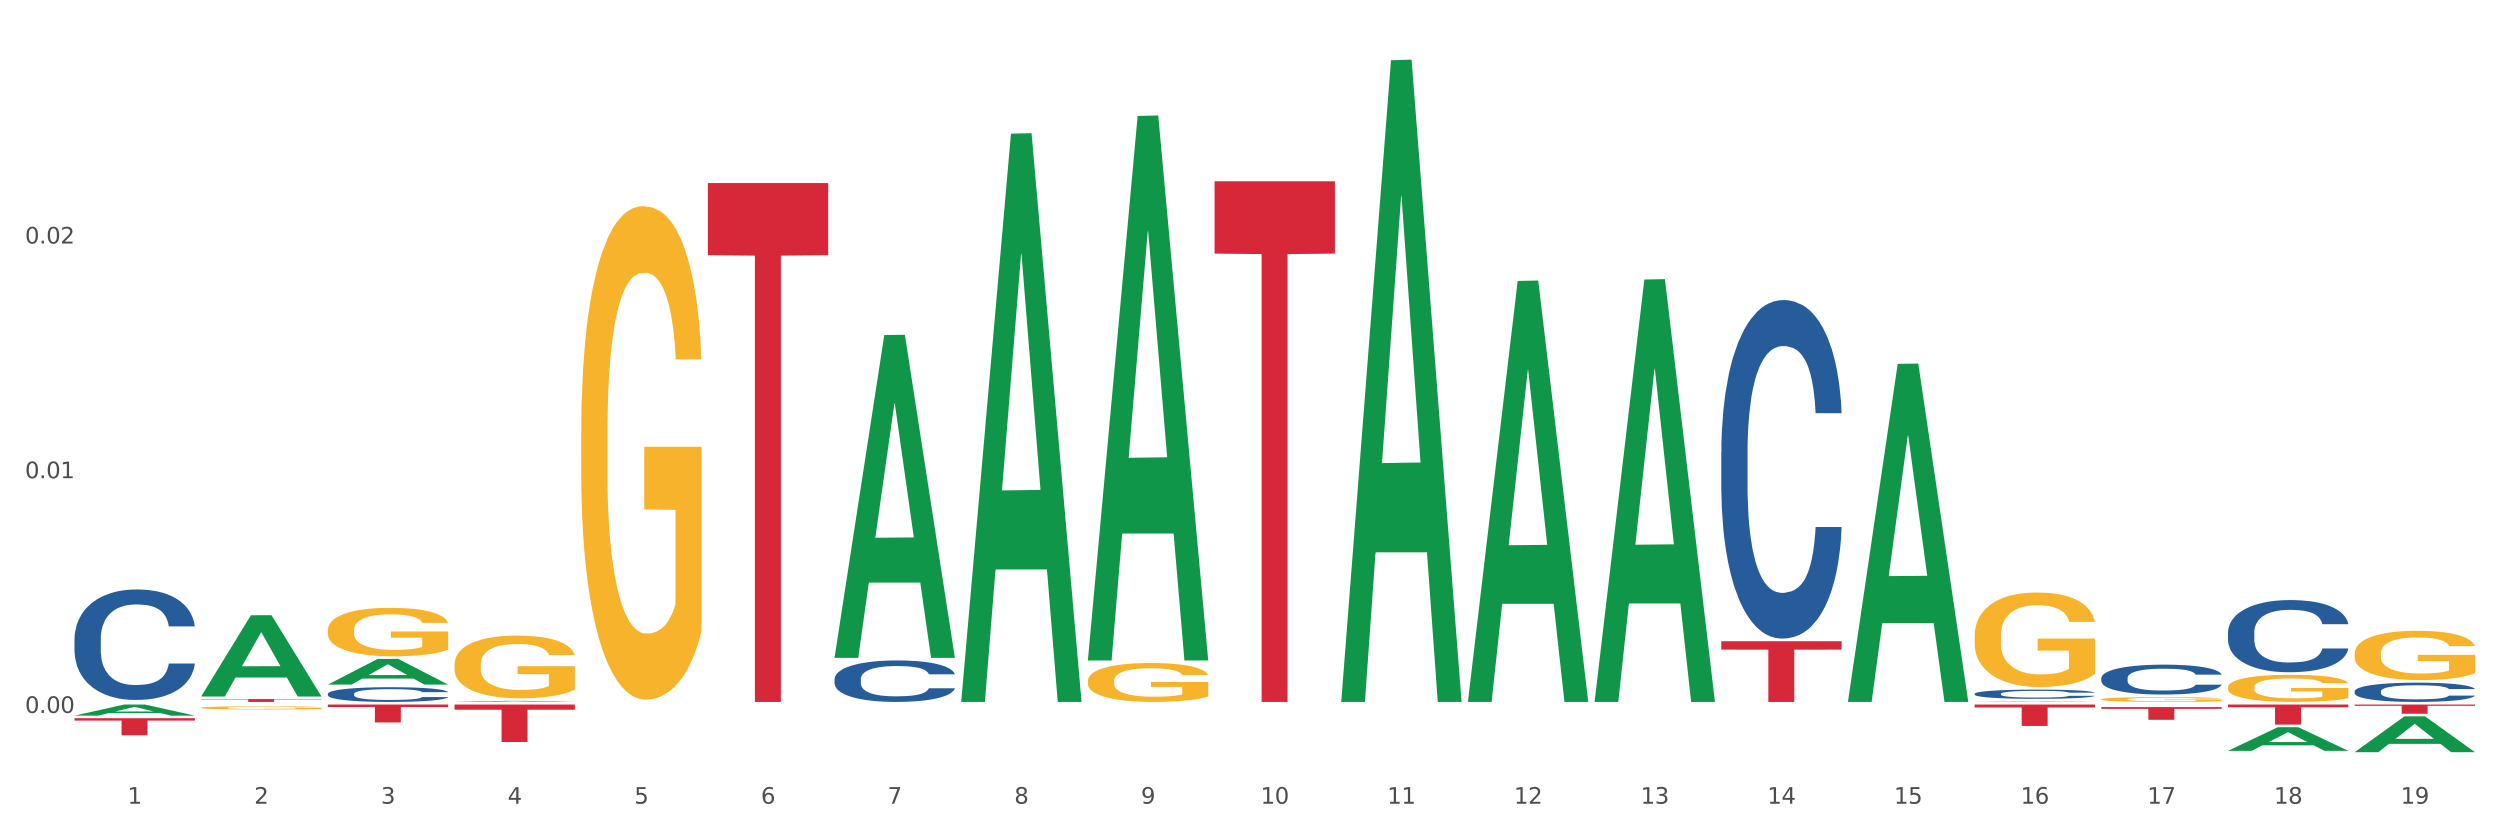 <?xml version="1.0" encoding="utf-8" standalone="no"?>
<!DOCTYPE svg PUBLIC "-//W3C//DTD SVG 1.1//EN"
  "http://www.w3.org/Graphics/SVG/1.1/DTD/svg11.dtd">
<svg xmlns:xlink="http://www.w3.org/1999/xlink" width="1080pt" height="360pt" viewBox="0 0 1080 360" xmlns="http://www.w3.org/2000/svg" version="1.1">
 <rect x="0" y="0" width="1080" height="360" fill="#333333" stroke="none"/>
 <defs>
  <style type="text/css">*{stroke-linejoin: round; stroke-linecap: butt}</style>
 </defs>
 <g id="figure_1">
  <g id="patch_1">
   <path d="M 0 360 
L 1080 360 
L 1080 0 
L 0 0 
z
" style="fill: #ffffff; stroke: #ffffff; stroke-linejoin: miter"/>
  </g>
  <g id="axes_1">
   <g id="matplotlib.axis_1">
    <g id="xtick_1">
     <g id="text_1">
      <!-- 1 -->
      <g style="fill: #4d4d4d" transform="translate(55.115 347.204) scale(0.096 -0.096)">
       <defs>
        <path id="DejaVuSans-31" d="M 794 531 
L 1825 531 
L 1825 4091 
L 703 3866 
L 703 4441 
L 1819 4666 
L 2450 4666 
L 2450 531 
L 3481 531 
L 3481 0 
L 794 0 
L 794 531 
z
" transform="scale(0.016)"/>
       </defs>
       <use xlink:href="#DejaVuSans-31"/>
      </g>
     </g>
    </g>
    <g id="xtick_2">
     <g id="text_2">
      <!-- 2 -->
      <g style="fill: #4d4d4d" transform="translate(109.839 347.204) scale(0.096 -0.096)">
       <defs>
        <path id="DejaVuSans-32" d="M 1228 531 
L 3431 531 
L 3431 0 
L 469 0 
L 469 531 
Q 828 903 1448 1529 
Q 2069 2156 2228 2338 
Q 2531 2678 2651 2914 
Q 2772 3150 2772 3378 
Q 2772 3750 2511 3984 
Q 2250 4219 1831 4219 
Q 1534 4219 1204 4116 
Q 875 4013 500 3803 
L 500 4441 
Q 881 4594 1212 4672 
Q 1544 4750 1819 4750 
Q 2544 4750 2975 4387 
Q 3406 4025 3406 3419 
Q 3406 3131 3298 2873 
Q 3191 2616 2906 2266 
Q 2828 2175 2409 1742 
Q 1991 1309 1228 531 
z
" transform="scale(0.016)"/>
       </defs>
       <use xlink:href="#DejaVuSans-32"/>
      </g>
     </g>
    </g>
    <g id="xtick_3">
     <g id="text_3">
      <!-- 3 -->
      <g style="fill: #4d4d4d" transform="translate(164.564 347.204) scale(0.096 -0.096)">
       <defs>
        <path id="DejaVuSans-33" d="M 2597 2516 
Q 3050 2419 3304 2112 
Q 3559 1806 3559 1356 
Q 3559 666 3084 287 
Q 2609 -91 1734 -91 
Q 1441 -91 1130 -33 
Q 819 25 488 141 
L 488 750 
Q 750 597 1062 519 
Q 1375 441 1716 441 
Q 2309 441 2620 675 
Q 2931 909 2931 1356 
Q 2931 1769 2642 2001 
Q 2353 2234 1838 2234 
L 1294 2234 
L 1294 2753 
L 1863 2753 
Q 2328 2753 2575 2939 
Q 2822 3125 2822 3475 
Q 2822 3834 2567 4026 
Q 2313 4219 1838 4219 
Q 1578 4219 1281 4162 
Q 984 4106 628 3988 
L 628 4550 
Q 988 4650 1302 4700 
Q 1616 4750 1894 4750 
Q 2613 4750 3031 4423 
Q 3450 4097 3450 3541 
Q 3450 3153 3228 2886 
Q 3006 2619 2597 2516 
z
" transform="scale(0.016)"/>
       </defs>
       <use xlink:href="#DejaVuSans-33"/>
      </g>
     </g>
    </g>
    <g id="xtick_4">
     <g id="text_4">
      <!-- 4 -->
      <g style="fill: #4d4d4d" transform="translate(219.288 347.204) scale(0.096 -0.096)">
       <defs>
        <path id="DejaVuSans-34" d="M 2419 4116 
L 825 1625 
L 2419 1625 
L 2419 4116 
z
M 2253 4666 
L 3047 4666 
L 3047 1625 
L 3713 1625 
L 3713 1100 
L 3047 1100 
L 3047 0 
L 2419 0 
L 2419 1100 
L 313 1100 
L 313 1709 
L 2253 4666 
z
" transform="scale(0.016)"/>
       </defs>
       <use xlink:href="#DejaVuSans-34"/>
      </g>
     </g>
    </g>
    <g id="xtick_5">
     <g id="text_5">
      <!-- 5 -->
      <g style="fill: #4d4d4d" transform="translate(274.012 347.204) scale(0.096 -0.096)">
       <defs>
        <path id="DejaVuSans-35" d="M 691 4666 
L 3169 4666 
L 3169 4134 
L 1269 4134 
L 1269 2991 
Q 1406 3038 1543 3061 
Q 1681 3084 1819 3084 
Q 2600 3084 3056 2656 
Q 3513 2228 3513 1497 
Q 3513 744 3044 326 
Q 2575 -91 1722 -91 
Q 1428 -91 1123 -41 
Q 819 9 494 109 
L 494 744 
Q 775 591 1075 516 
Q 1375 441 1709 441 
Q 2250 441 2565 725 
Q 2881 1009 2881 1497 
Q 2881 1984 2565 2268 
Q 2250 2553 1709 2553 
Q 1456 2553 1204 2497 
Q 953 2441 691 2322 
L 691 4666 
z
" transform="scale(0.016)"/>
       </defs>
       <use xlink:href="#DejaVuSans-35"/>
      </g>
     </g>
    </g>
    <g id="xtick_6">
     <g id="text_6">
      <!-- 6 -->
      <g style="fill: #4d4d4d" transform="translate(328.736 347.204) scale(0.096 -0.096)">
       <defs>
        <path id="DejaVuSans-36" d="M 2113 2584 
Q 1688 2584 1439 2293 
Q 1191 2003 1191 1497 
Q 1191 994 1439 701 
Q 1688 409 2113 409 
Q 2538 409 2786 701 
Q 3034 994 3034 1497 
Q 3034 2003 2786 2293 
Q 2538 2584 2113 2584 
z
M 3366 4563 
L 3366 3988 
Q 3128 4100 2886 4159 
Q 2644 4219 2406 4219 
Q 1781 4219 1451 3797 
Q 1122 3375 1075 2522 
Q 1259 2794 1537 2939 
Q 1816 3084 2150 3084 
Q 2853 3084 3261 2657 
Q 3669 2231 3669 1497 
Q 3669 778 3244 343 
Q 2819 -91 2113 -91 
Q 1303 -91 875 529 
Q 447 1150 447 2328 
Q 447 3434 972 4092 
Q 1497 4750 2381 4750 
Q 2619 4750 2861 4703 
Q 3103 4656 3366 4563 
z
" transform="scale(0.016)"/>
       </defs>
       <use xlink:href="#DejaVuSans-36"/>
      </g>
     </g>
    </g>
    <g id="xtick_7">
     <g id="text_7">
      <!-- 7 -->
      <g style="fill: #4d4d4d" transform="translate(383.461 347.204) scale(0.096 -0.096)">
       <defs>
        <path id="DejaVuSans-37" d="M 525 4666 
L 3525 4666 
L 3525 4397 
L 1831 0 
L 1172 0 
L 2766 4134 
L 525 4134 
L 525 4666 
z
" transform="scale(0.016)"/>
       </defs>
       <use xlink:href="#DejaVuSans-37"/>
      </g>
     </g>
    </g>
    <g id="xtick_8">
     <g id="text_8">
      <!-- 8 -->
      <g style="fill: #4d4d4d" transform="translate(438.185 347.204) scale(0.096 -0.096)">
       <defs>
        <path id="DejaVuSans-38" d="M 2034 2216 
Q 1584 2216 1326 1975 
Q 1069 1734 1069 1313 
Q 1069 891 1326 650 
Q 1584 409 2034 409 
Q 2484 409 2743 651 
Q 3003 894 3003 1313 
Q 3003 1734 2745 1975 
Q 2488 2216 2034 2216 
z
M 1403 2484 
Q 997 2584 770 2862 
Q 544 3141 544 3541 
Q 544 4100 942 4425 
Q 1341 4750 2034 4750 
Q 2731 4750 3128 4425 
Q 3525 4100 3525 3541 
Q 3525 3141 3298 2862 
Q 3072 2584 2669 2484 
Q 3125 2378 3379 2068 
Q 3634 1759 3634 1313 
Q 3634 634 3220 271 
Q 2806 -91 2034 -91 
Q 1263 -91 848 271 
Q 434 634 434 1313 
Q 434 1759 690 2068 
Q 947 2378 1403 2484 
z
M 1172 3481 
Q 1172 3119 1398 2916 
Q 1625 2713 2034 2713 
Q 2441 2713 2670 2916 
Q 2900 3119 2900 3481 
Q 2900 3844 2670 4047 
Q 2441 4250 2034 4250 
Q 1625 4250 1398 4047 
Q 1172 3844 1172 3481 
z
" transform="scale(0.016)"/>
       </defs>
       <use xlink:href="#DejaVuSans-38"/>
      </g>
     </g>
    </g>
    <g id="xtick_9">
     <g id="text_9">
      <!-- 9 -->
      <g style="fill: #4d4d4d" transform="translate(492.909 347.204) scale(0.096 -0.096)">
       <defs>
        <path id="DejaVuSans-39" d="M 703 97 
L 703 672 
Q 941 559 1184 500 
Q 1428 441 1663 441 
Q 2288 441 2617 861 
Q 2947 1281 2994 2138 
Q 2813 1869 2534 1725 
Q 2256 1581 1919 1581 
Q 1219 1581 811 2004 
Q 403 2428 403 3163 
Q 403 3881 828 4315 
Q 1253 4750 1959 4750 
Q 2769 4750 3195 4129 
Q 3622 3509 3622 2328 
Q 3622 1225 3098 567 
Q 2575 -91 1691 -91 
Q 1453 -91 1209 -44 
Q 966 3 703 97 
z
M 1959 2075 
Q 2384 2075 2632 2365 
Q 2881 2656 2881 3163 
Q 2881 3666 2632 3958 
Q 2384 4250 1959 4250 
Q 1534 4250 1286 3958 
Q 1038 3666 1038 3163 
Q 1038 2656 1286 2365 
Q 1534 2075 1959 2075 
z
" transform="scale(0.016)"/>
       </defs>
       <use xlink:href="#DejaVuSans-39"/>
      </g>
     </g>
    </g>
    <g id="xtick_10">
     <g id="text_10">
      <!-- 10 -->
      <g style="fill: #4d4d4d" transform="translate(544.58 347.204) scale(0.096 -0.096)">
       <defs>
        <path id="DejaVuSans-30" d="M 2034 4250 
Q 1547 4250 1301 3770 
Q 1056 3291 1056 2328 
Q 1056 1369 1301 889 
Q 1547 409 2034 409 
Q 2525 409 2770 889 
Q 3016 1369 3016 2328 
Q 3016 3291 2770 3770 
Q 2525 4250 2034 4250 
z
M 2034 4750 
Q 2819 4750 3233 4129 
Q 3647 3509 3647 2328 
Q 3647 1150 3233 529 
Q 2819 -91 2034 -91 
Q 1250 -91 836 529 
Q 422 1150 422 2328 
Q 422 3509 836 4129 
Q 1250 4750 2034 4750 
z
" transform="scale(0.016)"/>
       </defs>
       <use xlink:href="#DejaVuSans-31"/>
       <use xlink:href="#DejaVuSans-30" transform="translate(63.623 0)"/>
      </g>
     </g>
    </g>
    <g id="xtick_11">
     <g id="text_11">
      <!-- 11 -->
      <g style="fill: #4d4d4d" transform="translate(599.304 347.204) scale(0.096 -0.096)">
       <use xlink:href="#DejaVuSans-31"/>
       <use xlink:href="#DejaVuSans-31" transform="translate(63.623 0)"/>
      </g>
     </g>
    </g>
    <g id="xtick_12">
     <g id="text_12">
      <!-- 12 -->
      <g style="fill: #4d4d4d" transform="translate(654.028 347.204) scale(0.096 -0.096)">
       <use xlink:href="#DejaVuSans-31"/>
       <use xlink:href="#DejaVuSans-32" transform="translate(63.623 0)"/>
      </g>
     </g>
    </g>
    <g id="xtick_13">
     <g id="text_13">
      <!-- 13 -->
      <g style="fill: #4d4d4d" transform="translate(708.752 347.204) scale(0.096 -0.096)">
       <use xlink:href="#DejaVuSans-31"/>
       <use xlink:href="#DejaVuSans-33" transform="translate(63.623 0)"/>
      </g>
     </g>
    </g>
    <g id="xtick_14">
     <g id="text_14">
      <!-- 14 -->
      <g style="fill: #4d4d4d" transform="translate(763.477 347.204) scale(0.096 -0.096)">
       <use xlink:href="#DejaVuSans-31"/>
       <use xlink:href="#DejaVuSans-34" transform="translate(63.623 0)"/>
      </g>
     </g>
    </g>
    <g id="xtick_15">
     <g id="text_15">
      <!-- 15 -->
      <g style="fill: #4d4d4d" transform="translate(818.201 347.204) scale(0.096 -0.096)">
       <use xlink:href="#DejaVuSans-31"/>
       <use xlink:href="#DejaVuSans-35" transform="translate(63.623 0)"/>
      </g>
     </g>
    </g>
    <g id="xtick_16">
     <g id="text_16">
      <!-- 16 -->
      <g style="fill: #4d4d4d" transform="translate(872.925 347.204) scale(0.096 -0.096)">
       <use xlink:href="#DejaVuSans-31"/>
       <use xlink:href="#DejaVuSans-36" transform="translate(63.623 0)"/>
      </g>
     </g>
    </g>
    <g id="xtick_17">
     <g id="text_17">
      <!-- 17 -->
      <g style="fill: #4d4d4d" transform="translate(927.649 347.204) scale(0.096 -0.096)">
       <use xlink:href="#DejaVuSans-31"/>
       <use xlink:href="#DejaVuSans-37" transform="translate(63.623 0)"/>
      </g>
     </g>
    </g>
    <g id="xtick_18">
     <g id="text_18">
      <!-- 18 -->
      <g style="fill: #4d4d4d" transform="translate(982.374 347.204) scale(0.096 -0.096)">
       <use xlink:href="#DejaVuSans-31"/>
       <use xlink:href="#DejaVuSans-38" transform="translate(63.623 0)"/>
      </g>
     </g>
    </g>
    <g id="xtick_19">
     <g id="text_19">
      <!-- 19 -->
      <g style="fill: #4d4d4d" transform="translate(1037.098 347.204) scale(0.096 -0.096)">
       <use xlink:href="#DejaVuSans-31"/>
       <use xlink:href="#DejaVuSans-39" transform="translate(63.623 0)"/>
      </g>
     </g>
    </g>
    <g id="xtick_20"/>
    <g id="xtick_21"/>
    <g id="xtick_22"/>
    <g id="xtick_23"/>
    <g id="xtick_24"/>
    <g id="xtick_25"/>
    <g id="xtick_26"/>
    <g id="xtick_27"/>
    <g id="xtick_28"/>
    <g id="xtick_29"/>
    <g id="xtick_30"/>
    <g id="xtick_31"/>
    <g id="xtick_32"/>
    <g id="xtick_33"/>
    <g id="xtick_34"/>
    <g id="xtick_35"/>
    <g id="xtick_36"/>
    <g id="xtick_37"/>
   </g>
   <g id="matplotlib.axis_2">
    <g id="ytick_1">
     <g id="text_20">
      <!-- 0.00 -->
      <g style="fill: #4d4d4d" transform="translate(10.8 307.991) scale(0.096 -0.096)">
       <defs>
        <path id="DejaVuSans-2e" d="M 684 794 
L 1344 794 
L 1344 0 
L 684 0 
L 684 794 
z
" transform="scale(0.016)"/>
       </defs>
       <use xlink:href="#DejaVuSans-30"/>
       <use xlink:href="#DejaVuSans-2e" transform="translate(63.623 0)"/>
       <use xlink:href="#DejaVuSans-30" transform="translate(95.41 0)"/>
       <use xlink:href="#DejaVuSans-30" transform="translate(159.033 0)"/>
      </g>
     </g>
    </g>
    <g id="ytick_2">
     <g id="text_21">
      <!-- 0.01 -->
      <g style="fill: #4d4d4d" transform="translate(10.8 206.594) scale(0.096 -0.096)">
       <use xlink:href="#DejaVuSans-30"/>
       <use xlink:href="#DejaVuSans-2e" transform="translate(63.623 0)"/>
       <use xlink:href="#DejaVuSans-30" transform="translate(95.41 0)"/>
       <use xlink:href="#DejaVuSans-31" transform="translate(159.033 0)"/>
      </g>
     </g>
    </g>
    <g id="ytick_3">
     <g id="text_22">
      <!-- 0.02 -->
      <g style="fill: #4d4d4d" transform="translate(10.8 105.196) scale(0.096 -0.096)">
       <use xlink:href="#DejaVuSans-30"/>
       <use xlink:href="#DejaVuSans-2e" transform="translate(63.623 0)"/>
       <use xlink:href="#DejaVuSans-30" transform="translate(95.41 0)"/>
       <use xlink:href="#DejaVuSans-32" transform="translate(159.033 0)"/>
      </g>
     </g>
    </g>
    <g id="ytick_4"/>
    <g id="ytick_5"/>
    <g id="ytick_6"/>
   </g>
   <g id="PolyCollection_1">
    <path d="M 32.175 309.151 
L 32.229 309.146 
L 53.667 304.348 
L 62.564 304.344 
L 84.163 309.16 
L 73.873 309.16 
L 69.21 308.038 
L 47.075 308.038 
L 46.914 308.056 
L 42.412 309.16 
L 32.175 309.16 
L 32.175 309.151 
L 49.862 307.369 
L 66.423 307.364 
L 58.223 305.37 
L 58.115 305.361 
L 58.008 305.375 
L 49.808 307.364 
L 49.862 307.369 
L 32.175 309.151 
z
" clip-path="url(#p1bc5da3e0e)" style="fill: #109648"/>
    <path d="M 86.899 300.825 
L 86.953 300.792 
L 108.391 265.789 
L 117.288 265.756 
L 138.887 300.891 
L 128.597 300.891 
L 123.934 292.709 
L 101.799 292.709 
L 101.638 292.841 
L 97.136 300.891 
L 86.899 300.891 
L 86.899 300.825 
L 104.586 287.827 
L 121.147 287.794 
L 112.947 273.245 
L 112.84 273.179 
L 112.733 273.278 
L 104.532 287.794 
L 104.586 287.827 
L 86.899 300.825 
z
" clip-path="url(#p1bc5da3e0e)" style="fill: #109648"/>
    <path d="M 141.624 295.734 
L 141.677 295.724 
L 163.116 284.652 
L 172.012 284.641 
L 193.612 295.755 
L 183.321 295.755 
L 178.658 293.167 
L 156.523 293.167 
L 156.362 293.209 
L 151.86 295.755 
L 141.624 295.755 
L 141.624 295.734 
L 159.31 291.622 
L 175.871 291.612 
L 167.671 287.01 
L 167.564 286.989 
L 167.457 287.021 
L 159.257 291.612 
L 159.31 291.622 
L 141.624 295.734 
z
" clip-path="url(#p1bc5da3e0e)" style="fill: #109648"/>
    <path d="M 196.348 303.228 
L 196.401 303.228 
L 217.84 302.78 
L 226.737 302.779 
L 248.336 303.229 
L 238.045 303.229 
L 233.383 303.125 
L 211.247 303.125 
L 211.087 303.126 
L 206.585 303.229 
L 196.348 303.229 
L 196.348 303.228 
L 214.034 303.062 
L 230.596 303.062 
L 222.395 302.875 
L 222.288 302.874 
L 222.181 302.876 
L 213.981 303.062 
L 214.034 303.062 
L 196.348 303.228 
z
" clip-path="url(#p1bc5da3e0e)" style="fill: #109648"/>
    <path d="M 360.521 283.938 
L 360.574 283.807 
L 382.013 144.749 
L 390.91 144.618 
L 412.509 284.2 
L 402.218 284.2 
L 397.555 251.696 
L 375.42 251.696 
L 375.26 252.22 
L 370.757 284.2 
L 360.521 284.2 
L 360.521 283.938 
L 378.207 232.299 
L 394.768 232.168 
L 386.568 174.369 
L 386.461 174.107 
L 386.354 174.5 
L 378.154 232.168 
L 378.207 232.299 
L 360.521 283.938 
z
" clip-path="url(#p1bc5da3e0e)" style="fill: #109648"/>
    <path d="M 415.245 302.768 
L 415.299 302.537 
L 436.737 57.748 
L 445.634 57.518 
L 467.233 303.229 
L 456.943 303.229 
L 452.28 246.012 
L 430.145 246.012 
L 429.984 246.935 
L 425.482 303.229 
L 415.245 303.229 
L 415.245 302.768 
L 432.932 211.866 
L 449.493 211.635 
L 441.293 109.89 
L 441.185 109.429 
L 441.078 110.121 
L 432.878 211.635 
L 432.932 211.866 
L 415.245 302.768 
z
" clip-path="url(#p1bc5da3e0e)" style="fill: #109648"/>
    <path d="M 743.591 276.988 
L 795.579 276.988 
L 795.579 280.634 
L 775.128 280.659 
L 775.128 303.229 
L 763.918 303.229 
L 763.918 280.659 
L 743.591 280.634 
L 743.591 277.012 
L 743.591 276.988 
z
" clip-path="url(#p1bc5da3e0e)" style="fill: #d62839"/>
    <path d="M 853.039 304.344 
L 905.027 304.344 
L 905.027 305.63 
L 884.577 305.639 
L 884.577 313.602 
L 873.366 313.602 
L 873.366 305.639 
L 853.039 305.63 
L 853.039 304.352 
L 853.039 304.344 
z
" clip-path="url(#p1bc5da3e0e)" style="fill: #d62839"/>
    <path d="M 1017.212 304.344 
L 1069.2 304.344 
L 1069.2 304.898 
L 1048.75 304.902 
L 1048.75 308.334 
L 1037.539 308.334 
L 1037.539 304.902 
L 1017.212 304.898 
L 1017.212 304.347 
L 1017.212 304.344 
z
" clip-path="url(#p1bc5da3e0e)" style="fill: #d62839"/>
    <path d="M 962.488 304.344 
L 1014.476 304.344 
L 1014.476 305.551 
L 994.025 305.559 
L 994.025 313.033 
L 982.815 313.033 
L 982.815 305.559 
L 962.488 305.551 
L 962.488 304.352 
L 962.488 304.344 
z
" clip-path="url(#p1bc5da3e0e)" style="fill: #d62839"/>
    <path d="M 907.763 305.45 
L 959.751 305.45 
L 959.751 306.215 
L 939.301 306.22 
L 939.301 310.953 
L 928.09 310.953 
L 928.09 306.22 
L 907.763 306.215 
L 907.763 305.455 
L 907.763 305.45 
z
" clip-path="url(#p1bc5da3e0e)" style="fill: #d62839"/>
    <path d="M 907.763 302.112 
L 907.825 302.11 
L 907.825 302.042 
L 907.948 301.983 
L 908.561 301.84 
L 909.482 301.723 
L 910.157 301.66 
L 910.832 301.609 
L 911.63 301.558 
L 912.612 301.505 
L 914.392 301.427 
L 915.497 301.387 
L 916.847 301.345 
L 919.303 301.284 
L 921.083 301.25 
L 922.924 301.222 
L 925.932 301.188 
L 927.896 301.173 
L 929.983 301.161 
L 932.499 301.154 
L 934.402 301.152 
L 938.576 301.157 
L 942.136 301.174 
L 943.854 301.188 
L 946.064 301.21 
L 947.23 301.226 
L 949.133 301.256 
L 951.097 301.296 
L 952.447 301.33 
L 954.473 301.395 
L 956.007 301.459 
L 957.419 301.539 
L 958.156 301.594 
L 958.708 301.645 
L 959.199 301.704 
L 959.69 301.797 
L 948.642 301.797 
L 948.212 301.73 
L 947.537 301.668 
L 946.555 301.607 
L 945.696 301.569 
L 944.223 301.522 
L 942.872 301.491 
L 941.46 301.469 
L 939.742 301.45 
L 938.392 301.44 
L 936.489 301.432 
L 932.745 301.434 
L 930.228 301.45 
L 928.51 301.469 
L 927.405 301.486 
L 926.423 301.505 
L 925.318 301.531 
L 924.029 301.571 
L 923.108 301.607 
L 922.187 301.653 
L 921.451 301.698 
L 920.776 301.751 
L 920.223 301.808 
L 919.794 301.867 
L 919.425 301.939 
L 919.119 302.059 
L 919.119 302.319 
L 919.241 302.377 
L 919.548 302.455 
L 919.916 302.514 
L 920.53 302.584 
L 921.083 302.632 
L 922.126 302.7 
L 923.292 302.757 
L 924.213 302.793 
L 925.134 302.823 
L 926.73 302.865 
L 928.51 302.899 
L 930.044 302.92 
L 932.131 302.939 
L 933.543 302.947 
L 934.77 302.95 
L 937.778 302.95 
L 939.926 302.945 
L 942.32 302.931 
L 944.161 302.914 
L 945.696 302.893 
L 947.414 302.859 
L 948.519 302.827 
L 948.519 302.431 
L 935.016 302.429 
L 935.016 302.165 
L 959.751 302.165 
L 959.751 302.939 
L 958.708 302.979 
L 957.542 303.015 
L 956.314 303.047 
L 954.473 303.087 
L 952.263 303.125 
L 950.299 303.152 
L 948.212 303.174 
L 945.757 303.195 
L 942.565 303.214 
L 940.601 303.222 
L 938.146 303.227 
L 935.261 303.229 
L 932.745 303.226 
L 930.29 303.216 
L 927.712 303.199 
L 925.195 303.174 
L 923.292 303.15 
L 921.39 303.119 
L 919.364 303.079 
L 917.768 303.041 
L 916.541 303.007 
L 915.19 302.964 
L 913.717 302.907 
L 912.612 302.856 
L 911.63 302.802 
L 910.587 302.734 
L 909.85 302.675 
L 909.114 302.601 
L 908.684 302.546 
L 908.193 302.461 
L 907.825 302.341 
L 907.763 302.112 
z
" clip-path="url(#p1bc5da3e0e)" style="fill: #f7b32b"/>
    <path d="M 853.039 303.229 
L 853.093 303.229 
L 874.531 303.002 
L 883.428 303.002 
L 905.027 303.229 
L 894.737 303.229 
L 890.074 303.176 
L 867.939 303.176 
L 867.778 303.177 
L 863.276 303.229 
L 853.039 303.229 
L 853.039 303.229 
L 870.726 303.145 
L 887.287 303.145 
L 879.087 303.05 
L 878.98 303.05 
L 878.872 303.051 
L 870.672 303.145 
L 870.726 303.145 
L 853.039 303.229 
z
" clip-path="url(#p1bc5da3e0e)" style="fill: #109648"/>
    <path d="M 962.488 324.351 
L 962.541 324.341 
L 983.98 314.157 
L 992.877 314.147 
L 1014.476 324.37 
L 1004.185 324.37 
L 999.522 321.989 
L 977.387 321.989 
L 977.227 322.028 
L 972.724 324.37 
L 962.488 324.37 
L 962.488 324.351 
L 980.174 320.569 
L 996.735 320.559 
L 988.535 316.326 
L 988.428 316.307 
L 988.321 316.336 
L 980.121 320.559 
L 980.174 320.569 
L 962.488 324.351 
z
" clip-path="url(#p1bc5da3e0e)" style="fill: #109648"/>
    <path d="M 86.899 305.76 
L 86.961 305.758 
L 86.961 305.713 
L 87.083 305.673 
L 87.697 305.578 
L 88.618 305.5 
L 89.293 305.458 
L 89.968 305.424 
L 90.766 305.39 
L 91.748 305.354 
L 93.528 305.302 
L 94.633 305.276 
L 95.983 305.248 
L 98.439 305.207 
L 100.219 305.185 
L 102.06 305.166 
L 105.067 305.143 
L 107.032 305.133 
L 109.118 305.125 
L 111.635 305.12 
L 113.538 305.119 
L 117.712 305.122 
L 121.272 305.134 
L 122.99 305.143 
L 125.2 305.158 
L 126.366 305.168 
L 128.269 305.188 
L 130.233 305.215 
L 131.583 305.238 
L 133.609 305.281 
L 135.143 305.324 
L 136.555 305.377 
L 137.291 305.414 
L 137.844 305.448 
L 138.335 305.487 
L 138.826 305.549 
L 127.778 305.549 
L 127.348 305.505 
L 126.673 305.463 
L 125.691 305.423 
L 124.832 305.397 
L 123.358 305.366 
L 122.008 305.345 
L 120.596 305.33 
L 118.878 305.317 
L 117.527 305.311 
L 115.625 305.306 
L 111.881 305.307 
L 109.364 305.317 
L 107.645 305.33 
L 106.541 305.342 
L 105.559 305.354 
L 104.454 305.372 
L 103.165 305.399 
L 102.244 305.423 
L 101.323 305.453 
L 100.587 305.483 
L 99.912 305.519 
L 99.359 305.557 
L 98.93 305.596 
L 98.561 305.644 
L 98.254 305.724 
L 98.254 305.898 
L 98.377 305.937 
L 98.684 305.989 
L 99.052 306.028 
L 99.666 306.075 
L 100.219 306.107 
L 101.262 306.152 
L 102.428 306.19 
L 103.349 306.214 
L 104.27 306.235 
L 105.865 306.262 
L 107.645 306.285 
L 109.18 306.299 
L 111.267 306.312 
L 112.678 306.317 
L 113.906 306.319 
L 116.914 306.319 
L 119.062 306.316 
L 121.456 306.307 
L 123.297 306.295 
L 124.832 306.281 
L 126.55 306.259 
L 127.655 306.237 
L 127.655 305.972 
L 114.152 305.971 
L 114.152 305.795 
L 138.887 305.795 
L 138.887 306.312 
L 137.844 306.338 
L 136.678 306.362 
L 135.45 306.384 
L 133.609 306.411 
L 131.399 306.436 
L 129.435 306.454 
L 127.348 306.469 
L 124.893 306.483 
L 121.701 306.495 
L 119.737 306.501 
L 117.282 306.504 
L 114.397 306.506 
L 111.881 306.503 
L 109.425 306.497 
L 106.847 306.485 
L 104.331 306.469 
L 102.428 306.452 
L 100.525 306.432 
L 98.5 306.406 
L 96.904 306.38 
L 95.676 306.357 
L 94.326 306.328 
L 92.853 306.29 
L 91.748 306.256 
L 90.766 306.221 
L 89.723 306.175 
L 88.986 306.136 
L 88.25 306.086 
L 87.82 306.05 
L 87.329 305.993 
L 86.961 305.913 
L 86.899 305.76 
z
" clip-path="url(#p1bc5da3e0e)" style="fill: #f7b32b"/>
    <path d="M 141.624 272.263 
L 141.685 272.244 
L 141.685 271.556 
L 141.808 270.963 
L 142.421 269.528 
L 143.342 268.343 
L 144.017 267.712 
L 144.693 267.195 
L 145.49 266.679 
L 146.472 266.144 
L 148.252 265.359 
L 149.357 264.958 
L 150.708 264.537 
L 153.163 263.925 
L 154.943 263.581 
L 156.784 263.294 
L 159.792 262.95 
L 161.756 262.797 
L 163.843 262.682 
L 166.359 262.606 
L 168.262 262.587 
L 172.436 262.644 
L 175.996 262.816 
L 177.714 262.95 
L 179.924 263.179 
L 181.09 263.332 
L 182.993 263.638 
L 184.957 264.04 
L 186.308 264.384 
L 188.333 265.034 
L 189.867 265.685 
L 191.279 266.488 
L 192.016 267.042 
L 192.568 267.559 
L 193.059 268.151 
L 193.55 269.089 
L 182.502 269.089 
L 182.072 268.419 
L 181.397 267.788 
L 180.415 267.176 
L 179.556 266.794 
L 178.083 266.316 
L 176.732 266.01 
L 175.321 265.78 
L 173.602 265.589 
L 172.252 265.493 
L 170.349 265.417 
L 166.605 265.436 
L 164.088 265.589 
L 162.37 265.78 
L 161.265 265.952 
L 160.283 266.144 
L 159.178 266.411 
L 157.889 266.813 
L 156.968 267.176 
L 156.048 267.635 
L 155.311 268.094 
L 154.636 268.63 
L 154.083 269.203 
L 153.654 269.796 
L 153.286 270.523 
L 152.979 271.728 
L 152.979 274.348 
L 153.101 274.94 
L 153.408 275.724 
L 153.777 276.317 
L 154.39 277.025 
L 154.943 277.503 
L 155.986 278.191 
L 157.152 278.765 
L 158.073 279.128 
L 158.994 279.434 
L 160.59 279.855 
L 162.37 280.199 
L 163.904 280.41 
L 165.991 280.601 
L 167.403 280.678 
L 168.63 280.716 
L 171.638 280.716 
L 173.786 280.658 
L 176.18 280.525 
L 178.021 280.352 
L 179.556 280.142 
L 181.274 279.798 
L 182.379 279.473 
L 182.379 275.476 
L 168.876 275.457 
L 168.876 272.799 
L 193.612 272.799 
L 193.612 280.601 
L 192.568 281.003 
L 191.402 281.366 
L 190.174 281.691 
L 188.333 282.093 
L 186.123 282.475 
L 184.159 282.743 
L 182.072 282.972 
L 179.617 283.183 
L 176.425 283.374 
L 174.461 283.45 
L 172.006 283.508 
L 169.121 283.527 
L 166.605 283.489 
L 164.15 283.393 
L 161.572 283.221 
L 159.055 282.972 
L 157.152 282.724 
L 155.25 282.418 
L 153.224 282.016 
L 151.628 281.634 
L 150.401 281.289 
L 149.05 280.85 
L 147.577 280.276 
L 146.472 279.76 
L 145.49 279.224 
L 144.447 278.536 
L 143.71 277.943 
L 142.974 277.197 
L 142.544 276.642 
L 142.053 275.782 
L 141.685 274.577 
L 141.624 272.263 
z
" clip-path="url(#p1bc5da3e0e)" style="fill: #f7b32b"/>
    <path d="M 962.488 296.931 
L 962.549 296.92 
L 962.549 296.535 
L 962.672 296.204 
L 963.286 295.402 
L 964.206 294.739 
L 964.881 294.386 
L 965.557 294.097 
L 966.355 293.809 
L 967.337 293.509 
L 969.117 293.071 
L 970.221 292.846 
L 971.572 292.611 
L 974.027 292.269 
L 975.807 292.076 
L 977.648 291.916 
L 980.656 291.723 
L 982.62 291.638 
L 984.707 291.574 
L 987.223 291.531 
L 989.126 291.52 
L 993.3 291.552 
L 996.86 291.649 
L 998.579 291.723 
L 1000.788 291.852 
L 1001.954 291.937 
L 1003.857 292.108 
L 1005.821 292.333 
L 1007.172 292.525 
L 1009.197 292.889 
L 1010.732 293.253 
L 1012.143 293.702 
L 1012.88 294.012 
L 1013.432 294.301 
L 1013.923 294.632 
L 1014.414 295.156 
L 1003.366 295.156 
L 1002.936 294.782 
L 1002.261 294.429 
L 1001.279 294.087 
L 1000.42 293.873 
L 998.947 293.605 
L 997.596 293.434 
L 996.185 293.306 
L 994.466 293.199 
L 993.116 293.146 
L 991.213 293.103 
L 987.469 293.114 
L 984.952 293.199 
L 983.234 293.306 
L 982.129 293.402 
L 981.147 293.509 
L 980.042 293.659 
L 978.753 293.884 
L 977.832 294.087 
L 976.912 294.343 
L 976.175 294.6 
L 975.5 294.899 
L 974.948 295.22 
L 974.518 295.552 
L 974.15 295.958 
L 973.843 296.632 
L 973.843 298.097 
L 973.966 298.428 
L 974.272 298.867 
L 974.641 299.198 
L 975.255 299.594 
L 975.807 299.861 
L 976.85 300.246 
L 978.017 300.567 
L 978.937 300.77 
L 979.858 300.941 
L 981.454 301.176 
L 983.234 301.369 
L 984.768 301.486 
L 986.855 301.593 
L 988.267 301.636 
L 989.494 301.657 
L 992.502 301.657 
L 994.65 301.625 
L 997.044 301.55 
L 998.885 301.454 
L 1000.42 301.337 
L 1002.139 301.144 
L 1003.243 300.962 
L 1003.243 298.728 
L 989.74 298.717 
L 989.74 297.23 
L 1014.476 297.23 
L 1014.476 301.593 
L 1013.432 301.818 
L 1012.266 302.021 
L 1011.038 302.203 
L 1009.197 302.427 
L 1006.987 302.641 
L 1005.023 302.791 
L 1002.936 302.919 
L 1000.481 303.037 
L 997.29 303.144 
L 995.325 303.187 
L 992.87 303.219 
L 989.985 303.229 
L 987.469 303.208 
L 985.014 303.154 
L 982.436 303.058 
L 979.919 302.919 
L 978.017 302.78 
L 976.114 302.609 
L 974.088 302.385 
L 972.492 302.171 
L 971.265 301.978 
L 969.915 301.732 
L 968.441 301.411 
L 967.337 301.123 
L 966.355 300.823 
L 965.311 300.438 
L 964.575 300.107 
L 963.838 299.69 
L 963.408 299.38 
L 962.917 298.899 
L 962.549 298.225 
L 962.488 296.931 
z
" clip-path="url(#p1bc5da3e0e)" style="fill: #f7b32b"/>
    <path d="M 469.969 294.191 
L 470.031 294.175 
L 470.031 293.623 
L 470.153 293.147 
L 470.767 291.996 
L 471.688 291.045 
L 472.363 290.538 
L 473.038 290.124 
L 473.836 289.71 
L 474.818 289.28 
L 476.598 288.651 
L 477.703 288.329 
L 479.053 287.991 
L 481.508 287.5 
L 483.288 287.224 
L 485.13 286.993 
L 488.137 286.717 
L 490.102 286.594 
L 492.188 286.502 
L 494.705 286.441 
L 496.608 286.426 
L 500.781 286.472 
L 504.341 286.61 
L 506.06 286.717 
L 508.27 286.901 
L 509.436 287.024 
L 511.339 287.27 
L 513.303 287.592 
L 514.653 287.868 
L 516.679 288.39 
L 518.213 288.912 
L 519.625 289.556 
L 520.361 290.001 
L 520.914 290.416 
L 521.405 290.891 
L 521.896 291.643 
L 510.848 291.643 
L 510.418 291.106 
L 509.743 290.6 
L 508.761 290.109 
L 507.901 289.802 
L 506.428 289.418 
L 505.078 289.173 
L 503.666 288.988 
L 501.948 288.835 
L 500.597 288.758 
L 498.695 288.697 
L 494.95 288.712 
L 492.434 288.835 
L 490.715 288.988 
L 489.61 289.126 
L 488.628 289.28 
L 487.524 289.495 
L 486.235 289.817 
L 485.314 290.109 
L 484.393 290.477 
L 483.657 290.845 
L 482.982 291.275 
L 482.429 291.735 
L 481.999 292.211 
L 481.631 292.794 
L 481.324 293.761 
L 481.324 295.863 
L 481.447 296.339 
L 481.754 296.968 
L 482.122 297.444 
L 482.736 298.012 
L 483.288 298.395 
L 484.332 298.948 
L 485.498 299.408 
L 486.419 299.7 
L 487.339 299.945 
L 488.935 300.283 
L 490.715 300.559 
L 492.25 300.728 
L 494.337 300.881 
L 495.748 300.943 
L 496.976 300.973 
L 499.984 300.973 
L 502.132 300.927 
L 504.526 300.82 
L 506.367 300.682 
L 507.901 300.513 
L 509.62 300.237 
L 510.725 299.976 
L 510.725 296.769 
L 497.221 296.753 
L 497.221 294.62 
L 521.957 294.62 
L 521.957 300.881 
L 520.914 301.204 
L 519.748 301.495 
L 518.52 301.756 
L 516.679 302.078 
L 514.469 302.385 
L 512.505 302.6 
L 510.418 302.784 
L 507.963 302.953 
L 504.771 303.107 
L 502.807 303.168 
L 500.352 303.214 
L 497.467 303.229 
L 494.95 303.199 
L 492.495 303.122 
L 489.917 302.984 
L 487.401 302.784 
L 485.498 302.585 
L 483.595 302.339 
L 481.57 302.017 
L 479.974 301.71 
L 478.746 301.434 
L 477.396 301.081 
L 475.923 300.621 
L 474.818 300.206 
L 473.836 299.777 
L 472.793 299.224 
L 472.056 298.748 
L 471.32 298.15 
L 470.89 297.705 
L 470.399 297.014 
L 470.031 296.047 
L 469.969 294.191 
z
" clip-path="url(#p1bc5da3e0e)" style="fill: #f7b32b"/>
    <path d="M 688.866 302.886 
L 688.92 302.715 
L 710.358 120.754 
L 719.255 120.583 
L 740.854 303.229 
L 730.564 303.229 
L 725.901 260.698 
L 703.766 260.698 
L 703.605 261.384 
L 699.103 303.229 
L 688.866 303.229 
L 688.866 302.886 
L 706.553 235.316 
L 723.114 235.144 
L 714.914 159.513 
L 714.807 159.17 
L 714.7 159.685 
L 706.499 235.144 
L 706.553 235.316 
L 688.866 302.886 
z
" clip-path="url(#p1bc5da3e0e)" style="fill: #109648"/>
    <path d="M 798.315 302.955 
L 798.368 302.818 
L 819.807 157.191 
L 828.704 157.054 
L 850.303 303.229 
L 840.012 303.229 
L 835.35 269.19 
L 813.215 269.19 
L 813.054 269.739 
L 808.552 303.229 
L 798.315 303.229 
L 798.315 302.955 
L 816.002 248.877 
L 832.563 248.74 
L 824.362 188.211 
L 824.255 187.936 
L 824.148 188.348 
L 815.948 248.74 
L 816.002 248.877 
L 798.315 302.955 
z
" clip-path="url(#p1bc5da3e0e)" style="fill: #109648"/>
    <path d="M 196.348 287.099 
L 196.409 287.074 
L 196.409 286.184 
L 196.532 285.417 
L 197.146 283.562 
L 198.066 282.029 
L 198.742 281.213 
L 199.417 280.545 
L 200.215 279.877 
L 201.197 279.185 
L 202.977 278.171 
L 204.082 277.651 
L 205.432 277.107 
L 207.887 276.316 
L 209.667 275.871 
L 211.508 275.5 
L 214.516 275.055 
L 216.48 274.857 
L 218.567 274.708 
L 221.084 274.61 
L 222.986 274.585 
L 227.16 274.659 
L 230.72 274.882 
L 232.439 275.055 
L 234.648 275.351 
L 235.815 275.549 
L 237.717 275.945 
L 239.681 276.464 
L 241.032 276.909 
L 243.057 277.75 
L 244.592 278.591 
L 246.003 279.63 
L 246.74 280.347 
L 247.292 281.015 
L 247.783 281.781 
L 248.275 282.993 
L 237.226 282.993 
L 236.797 282.128 
L 236.121 281.312 
L 235.139 280.52 
L 234.28 280.026 
L 232.807 279.407 
L 231.457 279.012 
L 230.045 278.715 
L 228.326 278.468 
L 226.976 278.344 
L 225.073 278.245 
L 221.329 278.27 
L 218.813 278.468 
L 217.094 278.715 
L 215.989 278.937 
L 215.007 279.185 
L 213.902 279.531 
L 212.613 280.05 
L 211.693 280.52 
L 210.772 281.114 
L 210.035 281.707 
L 209.36 282.4 
L 208.808 283.142 
L 208.378 283.908 
L 208.01 284.848 
L 207.703 286.406 
L 207.703 289.794 
L 207.826 290.561 
L 208.133 291.575 
L 208.501 292.342 
L 209.115 293.257 
L 209.667 293.875 
L 210.711 294.765 
L 211.877 295.507 
L 212.797 295.977 
L 213.718 296.373 
L 215.314 296.917 
L 217.094 297.362 
L 218.628 297.634 
L 220.715 297.881 
L 222.127 297.98 
L 223.355 298.03 
L 226.362 298.03 
L 228.51 297.955 
L 230.904 297.782 
L 232.746 297.56 
L 234.28 297.288 
L 235.999 296.843 
L 237.104 296.422 
L 237.104 291.253 
L 223.6 291.229 
L 223.6 287.791 
L 248.336 287.791 
L 248.336 297.881 
L 247.292 298.401 
L 246.126 298.87 
L 244.899 299.291 
L 243.057 299.81 
L 240.848 300.305 
L 238.884 300.651 
L 236.797 300.948 
L 234.341 301.22 
L 231.15 301.467 
L 229.186 301.566 
L 226.73 301.64 
L 223.846 301.665 
L 221.329 301.616 
L 218.874 301.492 
L 216.296 301.269 
L 213.779 300.948 
L 211.877 300.626 
L 209.974 300.231 
L 207.948 299.711 
L 206.353 299.217 
L 205.125 298.772 
L 203.775 298.203 
L 202.302 297.461 
L 201.197 296.793 
L 200.215 296.101 
L 199.171 295.21 
L 198.435 294.444 
L 197.698 293.479 
L 197.269 292.762 
L 196.777 291.649 
L 196.409 290.091 
L 196.348 287.099 
z
" clip-path="url(#p1bc5da3e0e)" style="fill: #f7b32b"/>
    <path d="M 634.142 302.887 
L 634.196 302.717 
L 655.634 121.36 
L 664.531 121.189 
L 686.13 303.229 
L 675.84 303.229 
L 671.177 260.839 
L 649.042 260.839 
L 648.881 261.523 
L 644.379 303.229 
L 634.142 303.229 
L 634.142 302.887 
L 651.829 235.541 
L 668.39 235.37 
L 660.19 159.99 
L 660.082 159.649 
L 659.975 160.161 
L 651.775 235.37 
L 651.829 235.541 
L 634.142 302.887 
z
" clip-path="url(#p1bc5da3e0e)" style="fill: #109648"/>
    <path d="M 1017.212 324.92 
L 1017.266 324.906 
L 1038.704 309.463 
L 1047.601 309.448 
L 1069.2 324.95 
L 1058.91 324.95 
L 1054.247 321.34 
L 1032.112 321.34 
L 1031.951 321.398 
L 1027.449 324.95 
L 1017.212 324.95 
L 1017.212 324.92 
L 1034.899 319.186 
L 1051.46 319.171 
L 1043.26 312.752 
L 1043.152 312.723 
L 1043.045 312.767 
L 1034.845 319.171 
L 1034.899 319.186 
L 1017.212 324.92 
z
" clip-path="url(#p1bc5da3e0e)" style="fill: #109648"/>
    <path d="M 251.072 187.559 
L 251.133 187.364 
L 251.133 180.355 
L 251.256 174.319 
L 251.87 159.717 
L 252.791 147.645 
L 253.466 141.22 
L 254.141 135.963 
L 254.939 130.706 
L 255.921 125.254 
L 257.701 117.272 
L 258.806 113.183 
L 260.156 108.9 
L 262.611 102.669 
L 264.391 99.164 
L 266.233 96.244 
L 269.24 92.739 
L 271.204 91.182 
L 273.291 90.013 
L 275.808 89.235 
L 277.711 89.04 
L 281.884 89.624 
L 285.444 91.376 
L 287.163 92.739 
L 289.373 95.076 
L 290.539 96.633 
L 292.442 99.749 
L 294.406 103.837 
L 295.756 107.342 
L 297.782 113.962 
L 299.316 120.582 
L 300.728 128.759 
L 301.464 134.405 
L 302.017 139.662 
L 302.508 145.698 
L 302.999 155.239 
L 291.951 155.239 
L 291.521 148.424 
L 290.846 141.999 
L 289.864 135.768 
L 289.004 131.874 
L 287.531 127.007 
L 286.181 123.892 
L 284.769 121.555 
L 283.051 119.608 
L 281.7 118.635 
L 279.797 117.856 
L 276.053 118.05 
L 273.537 119.608 
L 271.818 121.555 
L 270.713 123.307 
L 269.731 125.254 
L 268.627 127.98 
L 267.338 132.069 
L 266.417 135.768 
L 265.496 140.441 
L 264.76 145.114 
L 264.084 150.566 
L 263.532 156.407 
L 263.102 162.442 
L 262.734 169.841 
L 262.427 182.107 
L 262.427 208.782 
L 262.55 214.817 
L 262.857 222.8 
L 263.225 228.836 
L 263.839 236.04 
L 264.391 240.907 
L 265.435 247.917 
L 266.601 253.758 
L 267.522 257.457 
L 268.442 260.572 
L 270.038 264.856 
L 271.818 268.36 
L 273.353 270.502 
L 275.44 272.449 
L 276.851 273.228 
L 278.079 273.617 
L 281.086 273.617 
L 283.235 273.033 
L 285.629 271.67 
L 287.47 269.918 
L 289.004 267.776 
L 290.723 264.272 
L 291.828 260.962 
L 291.828 220.269 
L 278.324 220.074 
L 278.324 193.011 
L 303.06 193.011 
L 303.06 272.449 
L 302.017 276.538 
L 300.851 280.237 
L 299.623 283.547 
L 297.782 287.636 
L 295.572 291.53 
L 293.608 294.256 
L 291.521 296.592 
L 289.066 298.734 
L 285.874 300.681 
L 283.91 301.46 
L 281.455 302.044 
L 278.57 302.238 
L 276.053 301.849 
L 273.598 300.875 
L 271.02 299.123 
L 268.504 296.592 
L 266.601 294.061 
L 264.698 290.946 
L 262.673 286.857 
L 261.077 282.963 
L 259.849 279.458 
L 258.499 274.98 
L 257.026 269.139 
L 255.921 263.882 
L 254.939 258.43 
L 253.896 251.421 
L 253.159 245.385 
L 252.422 237.792 
L 251.993 232.146 
L 251.502 223.384 
L 251.133 211.118 
L 251.072 187.559 
z
" clip-path="url(#p1bc5da3e0e)" style="fill: #f7b32b"/>
    <path d="M 853.039 274.835 
L 853.1 274.797 
L 853.1 273.455 
L 853.223 272.299 
L 853.837 269.503 
L 854.758 267.191 
L 855.433 265.96 
L 856.108 264.954 
L 856.906 263.947 
L 857.888 262.903 
L 859.668 261.374 
L 860.773 260.591 
L 862.123 259.771 
L 864.578 258.578 
L 866.358 257.907 
L 868.2 257.347 
L 871.207 256.676 
L 873.171 256.378 
L 875.258 256.154 
L 877.775 256.005 
L 879.678 255.968 
L 883.851 256.08 
L 887.411 256.415 
L 889.13 256.676 
L 891.34 257.124 
L 892.506 257.422 
L 894.409 258.018 
L 896.373 258.802 
L 897.723 259.473 
L 899.749 260.74 
L 901.283 262.008 
L 902.695 263.574 
L 903.431 264.655 
L 903.984 265.662 
L 904.475 266.818 
L 904.966 268.645 
L 893.918 268.645 
L 893.488 267.34 
L 892.813 266.11 
L 891.831 264.916 
L 890.971 264.171 
L 889.498 263.239 
L 888.148 262.642 
L 886.736 262.195 
L 885.018 261.822 
L 883.667 261.635 
L 881.765 261.486 
L 878.02 261.523 
L 875.504 261.822 
L 873.785 262.195 
L 872.68 262.53 
L 871.698 262.903 
L 870.594 263.425 
L 869.305 264.208 
L 868.384 264.916 
L 867.463 265.811 
L 866.727 266.706 
L 866.051 267.75 
L 865.499 268.869 
L 865.069 270.025 
L 864.701 271.442 
L 864.394 273.791 
L 864.394 278.899 
L 864.517 280.055 
L 864.824 281.583 
L 865.192 282.739 
L 865.806 284.119 
L 866.358 285.051 
L 867.402 286.393 
L 868.568 287.512 
L 869.489 288.22 
L 870.409 288.817 
L 872.005 289.637 
L 873.785 290.308 
L 875.32 290.719 
L 877.407 291.091 
L 878.818 291.241 
L 880.046 291.315 
L 883.053 291.315 
L 885.202 291.203 
L 887.596 290.942 
L 889.437 290.607 
L 890.971 290.197 
L 892.69 289.525 
L 893.795 288.892 
L 893.795 281.099 
L 880.291 281.061 
L 880.291 275.879 
L 905.027 275.879 
L 905.027 291.091 
L 903.984 291.875 
L 902.818 292.583 
L 901.59 293.217 
L 899.749 294 
L 897.539 294.746 
L 895.575 295.268 
L 893.488 295.715 
L 891.033 296.125 
L 887.841 296.498 
L 885.877 296.647 
L 883.422 296.759 
L 880.537 296.796 
L 878.02 296.722 
L 875.565 296.535 
L 872.987 296.2 
L 870.471 295.715 
L 868.568 295.23 
L 866.665 294.634 
L 864.64 293.851 
L 863.044 293.105 
L 861.816 292.434 
L 860.466 291.576 
L 858.993 290.458 
L 857.888 289.451 
L 856.906 288.407 
L 855.863 287.065 
L 855.126 285.909 
L 854.389 284.455 
L 853.96 283.373 
L 853.469 281.695 
L 853.1 279.346 
L 853.039 274.835 
z
" clip-path="url(#p1bc5da3e0e)" style="fill: #f7b32b"/>
    <path d="M 524.693 78.298 
L 576.682 78.298 
L 576.682 109.556 
L 556.231 109.767 
L 556.231 303.229 
L 545.021 303.229 
L 545.021 109.767 
L 524.693 109.556 
L 524.693 78.509 
L 524.693 78.298 
z
" clip-path="url(#p1bc5da3e0e)" style="fill: #d62839"/>
    <path d="M 305.796 79.083 
L 357.784 79.083 
L 357.784 110.232 
L 337.334 110.442 
L 337.334 303.229 
L 326.123 303.229 
L 326.123 110.442 
L 305.796 110.232 
L 305.796 79.293 
L 305.796 79.083 
z
" clip-path="url(#p1bc5da3e0e)" style="fill: #d62839"/>
    <path d="M 196.348 304.344 
L 248.336 304.344 
L 248.336 306.596 
L 227.886 306.611 
L 227.886 320.549 
L 216.675 320.549 
L 216.675 306.611 
L 196.348 306.596 
L 196.348 304.359 
L 196.348 304.344 
z
" clip-path="url(#p1bc5da3e0e)" style="fill: #d62839"/>
    <path d="M 141.624 304.344 
L 193.612 304.344 
L 193.612 305.423 
L 173.161 305.43 
L 173.161 312.108 
L 161.951 312.108 
L 161.951 305.43 
L 141.624 305.423 
L 141.624 304.351 
L 141.624 304.344 
z
" clip-path="url(#p1bc5da3e0e)" style="fill: #d62839"/>
    <path d="M 32.175 310.274 
L 84.163 310.274 
L 84.163 311.298 
L 63.713 311.305 
L 63.713 317.641 
L 52.502 317.641 
L 52.502 311.305 
L 32.175 311.298 
L 32.175 310.281 
L 32.175 310.274 
z
" clip-path="url(#p1bc5da3e0e)" style="fill: #d62839"/>
    <path d="M 86.899 302.005 
L 138.887 302.005 
L 138.887 302.175 
L 118.437 302.176 
L 118.437 303.229 
L 107.226 303.229 
L 107.226 302.176 
L 86.899 302.175 
L 86.899 302.006 
L 86.899 302.005 
z
" clip-path="url(#p1bc5da3e0e)" style="fill: #d62839"/>
    <path d="M 743.591 195.333 
L 743.652 195.2 
L 743.652 191.46 
L 743.836 186.384 
L 744.512 177.035 
L 745.373 169.956 
L 746.848 161.675 
L 747.646 158.202 
L 748.691 154.329 
L 750.842 148.051 
L 753.3 142.708 
L 755.021 139.77 
L 756.311 137.9 
L 759.199 134.561 
L 760.858 133.092 
L 762.579 131.89 
L 764.054 131.088 
L 766.512 130.153 
L 768.478 129.752 
L 770.752 129.619 
L 772.657 129.752 
L 775.177 130.287 
L 778.864 131.89 
L 780.277 132.824 
L 782.182 134.427 
L 784.149 136.564 
L 785.746 138.701 
L 787.59 141.773 
L 789.495 145.78 
L 791.338 150.856 
L 792.629 155.531 
L 793.674 160.473 
L 794.595 166.483 
L 795.271 173.028 
L 795.579 178.504 
L 784.333 178.504 
L 784.026 173.562 
L 783.411 168.219 
L 782.797 164.613 
L 782.121 161.675 
L 781.076 158.336 
L 780.154 156.198 
L 778.618 153.661 
L 777.205 152.058 
L 776.037 151.123 
L 774.624 150.322 
L 771.613 149.52 
L 769.462 149.52 
L 768.11 149.787 
L 766.451 150.455 
L 765.037 151.39 
L 763.378 152.993 
L 762.088 154.729 
L 760.797 157 
L 760.06 158.603 
L 758.953 161.541 
L 758.216 163.945 
L 757.233 168.086 
L 756.68 171.024 
L 755.697 178.638 
L 755.266 184.247 
L 755.082 188.121 
L 754.959 192.395 
L 754.959 213.231 
L 755.328 222.581 
L 755.635 226.588 
L 756.127 231.129 
L 757.048 237.006 
L 758.4 242.749 
L 759.814 246.89 
L 760.981 249.427 
L 762.088 251.297 
L 763.194 252.767 
L 764.546 254.102 
L 765.652 254.904 
L 767.311 255.705 
L 769.277 256.106 
L 770.814 256.106 
L 773.948 255.438 
L 775.361 254.77 
L 776.713 253.835 
L 778.188 252.366 
L 779.355 250.763 
L 780.031 249.561 
L 781.138 247.023 
L 781.998 244.352 
L 782.735 241.28 
L 783.227 238.609 
L 783.78 234.602 
L 784.21 230.06 
L 784.333 227.656 
L 795.579 227.656 
L 795.333 232.465 
L 794.903 237.139 
L 794.042 243.417 
L 793.366 247.023 
L 792.322 251.431 
L 791.216 255.171 
L 789.679 259.311 
L 788.266 262.383 
L 786.791 265.055 
L 785.193 267.459 
L 782.305 270.798 
L 781.26 271.733 
L 779.048 273.336 
L 777.327 274.271 
L 774.808 275.206 
L 772.227 275.74 
L 769.523 275.873 
L 767.127 275.606 
L 764.484 274.805 
L 762.825 274.003 
L 760.981 272.801 
L 758.831 270.931 
L 756.803 268.661 
L 754.898 265.99 
L 753.116 262.917 
L 751.456 259.445 
L 749.306 253.701 
L 747.708 248.092 
L 746.54 242.883 
L 745.741 238.475 
L 744.943 232.865 
L 744.512 228.992 
L 743.836 219.642 
L 743.591 210.96 
L 743.591 195.333 
z
" clip-path="url(#p1bc5da3e0e)" style="fill: #255c99"/>
    <path d="M 32.175 276.093 
L 32.236 276.049 
L 32.236 274.829 
L 32.421 273.173 
L 33.097 270.121 
L 33.957 267.811 
L 35.432 265.109 
L 36.231 263.976 
L 37.275 262.712 
L 39.426 260.663 
L 41.884 258.92 
L 43.605 257.961 
L 44.895 257.351 
L 47.784 256.261 
L 49.443 255.781 
L 51.164 255.389 
L 52.638 255.128 
L 55.096 254.823 
L 57.063 254.692 
L 59.337 254.648 
L 61.242 254.692 
L 63.761 254.866 
L 67.448 255.389 
L 68.862 255.694 
L 70.767 256.217 
L 72.733 256.915 
L 74.331 257.612 
L 76.174 258.615 
L 78.079 259.922 
L 79.923 261.578 
L 81.213 263.104 
L 82.258 264.717 
L 83.18 266.678 
L 83.856 268.814 
L 84.163 270.601 
L 72.917 270.601 
L 72.61 268.988 
L 71.996 267.245 
L 71.381 266.068 
L 70.705 265.109 
L 69.66 264.019 
L 68.739 263.322 
L 67.202 262.494 
L 65.789 261.971 
L 64.621 261.666 
L 63.208 261.404 
L 60.197 261.143 
L 58.046 261.143 
L 56.694 261.23 
L 55.035 261.448 
L 53.622 261.753 
L 51.962 262.276 
L 50.672 262.842 
L 49.381 263.583 
L 48.644 264.106 
L 47.538 265.065 
L 46.8 265.85 
L 45.817 267.201 
L 45.264 268.16 
L 44.281 270.644 
L 43.851 272.475 
L 43.666 273.739 
L 43.544 275.134 
L 43.544 281.933 
L 43.912 284.985 
L 44.22 286.292 
L 44.711 287.774 
L 45.633 289.692 
L 46.985 291.566 
L 48.398 292.917 
L 49.566 293.745 
L 50.672 294.356 
L 51.778 294.835 
L 53.13 295.271 
L 54.236 295.532 
L 55.895 295.794 
L 57.862 295.925 
L 59.398 295.925 
L 62.532 295.707 
L 63.945 295.489 
L 65.297 295.184 
L 66.772 294.704 
L 67.94 294.181 
L 68.616 293.789 
L 69.722 292.961 
L 70.582 292.089 
L 71.32 291.087 
L 71.811 290.215 
L 72.364 288.907 
L 72.795 287.425 
L 72.917 286.641 
L 84.163 286.641 
L 83.917 288.21 
L 83.487 289.735 
L 82.627 291.784 
L 81.951 292.961 
L 80.906 294.399 
L 79.8 295.62 
L 78.264 296.971 
L 76.85 297.973 
L 75.375 298.845 
L 73.778 299.63 
L 70.89 300.719 
L 69.845 301.024 
L 67.633 301.547 
L 65.912 301.853 
L 63.392 302.158 
L 60.811 302.332 
L 58.108 302.376 
L 55.711 302.288 
L 53.069 302.027 
L 51.409 301.765 
L 49.566 301.373 
L 47.415 300.763 
L 45.387 300.022 
L 43.482 299.15 
L 41.7 298.148 
L 40.041 297.014 
L 37.89 295.14 
L 36.292 293.31 
L 35.125 291.61 
L 34.326 290.171 
L 33.527 288.341 
L 33.097 287.077 
L 32.421 284.026 
L 32.175 281.192 
L 32.175 276.093 
z
" clip-path="url(#p1bc5da3e0e)" style="fill: #255c99"/>
    <path d="M 1017.212 282.349 
L 1017.273 282.329 
L 1017.273 281.629 
L 1017.396 281.027 
L 1018.01 279.569 
L 1018.931 278.364 
L 1019.606 277.723 
L 1020.281 277.198 
L 1021.079 276.673 
L 1022.061 276.129 
L 1023.841 275.332 
L 1024.946 274.924 
L 1026.296 274.497 
L 1028.751 273.875 
L 1030.531 273.525 
L 1032.373 273.233 
L 1035.38 272.883 
L 1037.344 272.728 
L 1039.431 272.611 
L 1041.948 272.534 
L 1043.85 272.514 
L 1048.024 272.572 
L 1051.584 272.747 
L 1053.303 272.883 
L 1055.512 273.117 
L 1056.679 273.272 
L 1058.581 273.583 
L 1060.546 273.991 
L 1061.896 274.341 
L 1063.921 275.002 
L 1065.456 275.663 
L 1066.868 276.479 
L 1067.604 277.043 
L 1068.157 277.567 
L 1068.648 278.17 
L 1069.139 279.122 
L 1058.09 279.122 
L 1057.661 278.442 
L 1056.986 277.801 
L 1056.004 277.179 
L 1055.144 276.79 
L 1053.671 276.304 
L 1052.321 275.993 
L 1050.909 275.76 
L 1049.19 275.566 
L 1047.84 275.468 
L 1045.937 275.391 
L 1042.193 275.41 
L 1039.677 275.566 
L 1037.958 275.76 
L 1036.853 275.935 
L 1035.871 276.129 
L 1034.766 276.401 
L 1033.477 276.809 
L 1032.557 277.179 
L 1031.636 277.645 
L 1030.899 278.112 
L 1030.224 278.656 
L 1029.672 279.239 
L 1029.242 279.841 
L 1028.874 280.58 
L 1028.567 281.804 
L 1028.567 284.467 
L 1028.69 285.07 
L 1028.997 285.867 
L 1029.365 286.469 
L 1029.979 287.188 
L 1030.531 287.674 
L 1031.575 288.374 
L 1032.741 288.957 
L 1033.662 289.326 
L 1034.582 289.637 
L 1036.178 290.065 
L 1037.958 290.415 
L 1039.493 290.628 
L 1041.579 290.823 
L 1042.991 290.9 
L 1044.219 290.939 
L 1047.226 290.939 
L 1049.375 290.881 
L 1051.768 290.745 
L 1053.61 290.57 
L 1055.144 290.356 
L 1056.863 290.006 
L 1057.968 289.676 
L 1057.968 285.614 
L 1044.464 285.594 
L 1044.464 282.893 
L 1069.2 282.893 
L 1069.2 290.823 
L 1068.157 291.231 
L 1066.99 291.6 
L 1065.763 291.931 
L 1063.921 292.339 
L 1061.712 292.727 
L 1059.748 292.999 
L 1057.661 293.233 
L 1055.206 293.447 
L 1052.014 293.641 
L 1050.05 293.719 
L 1047.595 293.777 
L 1044.71 293.796 
L 1042.193 293.757 
L 1039.738 293.66 
L 1037.16 293.485 
L 1034.644 293.233 
L 1032.741 292.98 
L 1030.838 292.669 
L 1028.813 292.261 
L 1027.217 291.872 
L 1025.989 291.522 
L 1024.639 291.075 
L 1023.166 290.492 
L 1022.061 289.967 
L 1021.079 289.423 
L 1020.035 288.724 
L 1019.299 288.121 
L 1018.562 287.363 
L 1018.133 286.799 
L 1017.642 285.925 
L 1017.273 284.7 
L 1017.212 282.349 
z
" clip-path="url(#p1bc5da3e0e)" style="fill: #f7b32b"/>
    <path d="M 1017.212 298.648 
L 1017.273 298.641 
L 1017.273 298.428 
L 1017.458 298.139 
L 1018.134 297.608 
L 1018.994 297.205 
L 1020.469 296.734 
L 1021.268 296.536 
L 1022.312 296.316 
L 1024.463 295.959 
L 1026.921 295.655 
L 1028.642 295.488 
L 1029.932 295.382 
L 1032.821 295.192 
L 1034.48 295.108 
L 1036.2 295.04 
L 1037.675 294.994 
L 1040.133 294.941 
L 1042.1 294.918 
L 1044.374 294.911 
L 1046.279 294.918 
L 1048.798 294.949 
L 1052.485 295.04 
L 1053.899 295.093 
L 1055.804 295.184 
L 1057.77 295.306 
L 1059.368 295.427 
L 1061.211 295.602 
L 1063.116 295.83 
L 1064.96 296.119 
L 1066.25 296.384 
L 1067.295 296.666 
L 1068.217 297.007 
L 1068.893 297.38 
L 1069.2 297.691 
L 1057.954 297.691 
L 1057.647 297.41 
L 1057.033 297.106 
L 1056.418 296.901 
L 1055.742 296.734 
L 1054.697 296.544 
L 1053.776 296.422 
L 1052.239 296.278 
L 1050.826 296.187 
L 1049.658 296.134 
L 1048.245 296.088 
L 1045.234 296.043 
L 1043.083 296.043 
L 1041.731 296.058 
L 1040.072 296.096 
L 1038.659 296.149 
L 1036.999 296.24 
L 1035.709 296.339 
L 1034.418 296.468 
L 1033.681 296.559 
L 1032.575 296.726 
L 1031.837 296.863 
L 1030.854 297.099 
L 1030.301 297.266 
L 1029.318 297.699 
L 1028.888 298.018 
L 1028.703 298.238 
L 1028.58 298.481 
L 1028.58 299.666 
L 1028.949 300.198 
L 1029.256 300.426 
L 1029.748 300.684 
L 1030.67 301.019 
L 1032.022 301.345 
L 1033.435 301.581 
L 1034.603 301.725 
L 1035.709 301.831 
L 1036.815 301.915 
L 1038.167 301.991 
L 1039.273 302.037 
L 1040.932 302.082 
L 1042.899 302.105 
L 1044.435 302.105 
L 1047.569 302.067 
L 1048.982 302.029 
L 1050.334 301.976 
L 1051.809 301.892 
L 1052.977 301.801 
L 1053.653 301.733 
L 1054.759 301.588 
L 1055.619 301.436 
L 1056.357 301.262 
L 1056.848 301.11 
L 1057.401 300.882 
L 1057.831 300.624 
L 1057.954 300.487 
L 1069.2 300.487 
L 1068.954 300.76 
L 1068.524 301.026 
L 1067.664 301.383 
L 1066.988 301.588 
L 1065.943 301.839 
L 1064.837 302.052 
L 1063.301 302.287 
L 1061.887 302.462 
L 1060.412 302.614 
L 1058.815 302.751 
L 1055.926 302.941 
L 1054.882 302.994 
L 1052.67 303.085 
L 1050.949 303.138 
L 1048.429 303.191 
L 1045.848 303.222 
L 1043.145 303.229 
L 1040.748 303.214 
L 1038.105 303.169 
L 1036.446 303.123 
L 1034.603 303.055 
L 1032.452 302.948 
L 1030.424 302.819 
L 1028.519 302.667 
L 1026.737 302.492 
L 1025.078 302.295 
L 1022.927 301.968 
L 1021.329 301.649 
L 1020.162 301.353 
L 1019.363 301.102 
L 1018.564 300.783 
L 1018.134 300.563 
L 1017.458 300.031 
L 1017.212 299.537 
L 1017.212 298.648 
z
" clip-path="url(#p1bc5da3e0e)" style="fill: #255c99"/>
    <path d="M 962.488 273.236 
L 962.549 273.208 
L 962.549 272.41 
L 962.733 271.328 
L 963.409 269.335 
L 964.27 267.826 
L 965.745 266.061 
L 966.543 265.32 
L 967.588 264.494 
L 969.739 263.156 
L 972.197 262.017 
L 973.918 261.391 
L 975.208 260.992 
L 978.096 260.28 
L 979.756 259.967 
L 981.476 259.711 
L 982.951 259.54 
L 985.409 259.341 
L 987.376 259.255 
L 989.649 259.227 
L 991.554 259.255 
L 994.074 259.369 
L 997.761 259.711 
L 999.174 259.91 
L 1001.079 260.252 
L 1003.046 260.707 
L 1004.643 261.163 
L 1006.487 261.818 
L 1008.392 262.672 
L 1010.236 263.754 
L 1011.526 264.751 
L 1012.571 265.804 
L 1013.492 267.086 
L 1014.168 268.481 
L 1014.476 269.648 
L 1003.23 269.648 
L 1002.923 268.595 
L 1002.308 267.456 
L 1001.694 266.687 
L 1001.018 266.061 
L 999.973 265.349 
L 999.051 264.893 
L 997.515 264.352 
L 996.102 264.01 
L 994.934 263.811 
L 993.521 263.64 
L 990.51 263.469 
L 988.359 263.469 
L 987.007 263.526 
L 985.348 263.669 
L 983.934 263.868 
L 982.275 264.21 
L 980.985 264.58 
L 979.694 265.064 
L 978.957 265.406 
L 977.851 266.032 
L 977.113 266.545 
L 976.13 267.427 
L 975.577 268.054 
L 974.594 269.677 
L 974.163 270.873 
L 973.979 271.698 
L 973.856 272.61 
L 973.856 277.052 
L 974.225 279.045 
L 974.532 279.899 
L 975.024 280.867 
L 975.946 282.12 
L 977.298 283.344 
L 978.711 284.227 
L 979.878 284.768 
L 980.985 285.167 
L 982.091 285.48 
L 983.443 285.765 
L 984.549 285.936 
L 986.208 286.106 
L 988.174 286.192 
L 989.711 286.192 
L 992.845 286.049 
L 994.258 285.907 
L 995.61 285.708 
L 997.085 285.395 
L 998.253 285.053 
L 998.928 284.797 
L 1000.035 284.256 
L 1000.895 283.686 
L 1001.632 283.031 
L 1002.124 282.462 
L 1002.677 281.607 
L 1003.107 280.639 
L 1003.23 280.127 
L 1014.476 280.127 
L 1014.23 281.152 
L 1013.8 282.148 
L 1012.939 283.487 
L 1012.263 284.256 
L 1011.219 285.195 
L 1010.113 285.992 
L 1008.576 286.875 
L 1007.163 287.53 
L 1005.688 288.1 
L 1004.09 288.612 
L 1001.202 289.324 
L 1000.158 289.523 
L 997.945 289.865 
L 996.225 290.064 
L 993.705 290.264 
L 991.124 290.378 
L 988.42 290.406 
L 986.024 290.349 
L 983.381 290.178 
L 981.722 290.007 
L 979.878 289.751 
L 977.728 289.352 
L 975.7 288.868 
L 973.795 288.299 
L 972.013 287.644 
L 970.353 286.904 
L 968.203 285.679 
L 966.605 284.483 
L 965.437 283.373 
L 964.638 282.433 
L 963.84 281.237 
L 963.409 280.412 
L 962.733 278.418 
L 962.488 276.568 
L 962.488 273.236 
z
" clip-path="url(#p1bc5da3e0e)" style="fill: #255c99"/>
    <path d="M 853.039 299.697 
L 853.101 299.694 
L 853.101 299.592 
L 853.285 299.454 
L 853.961 299.2 
L 854.821 299.007 
L 856.296 298.782 
L 857.095 298.688 
L 858.14 298.583 
L 860.29 298.412 
L 862.748 298.267 
L 864.469 298.187 
L 865.76 298.136 
L 868.648 298.045 
L 870.307 298.005 
L 872.028 297.972 
L 873.503 297.951 
L 875.961 297.925 
L 877.927 297.914 
L 880.201 297.911 
L 882.106 297.914 
L 884.625 297.929 
L 888.312 297.972 
L 889.726 297.998 
L 891.631 298.041 
L 893.597 298.099 
L 895.195 298.158 
L 897.038 298.241 
L 898.943 298.35 
L 900.787 298.488 
L 902.077 298.615 
L 903.122 298.75 
L 904.044 298.913 
L 904.72 299.091 
L 905.027 299.24 
L 893.782 299.24 
L 893.474 299.106 
L 892.86 298.96 
L 892.245 298.862 
L 891.569 298.782 
L 890.525 298.691 
L 889.603 298.633 
L 888.067 298.564 
L 886.653 298.521 
L 885.486 298.495 
L 884.072 298.474 
L 881.061 298.452 
L 878.91 298.452 
L 877.558 298.459 
L 875.899 298.477 
L 874.486 298.503 
L 872.827 298.546 
L 871.536 298.593 
L 870.246 298.655 
L 869.508 298.699 
L 868.402 298.779 
L 867.665 298.844 
L 866.681 298.957 
L 866.128 299.037 
L 865.145 299.244 
L 864.715 299.396 
L 864.531 299.501 
L 864.408 299.618 
L 864.408 300.184 
L 864.776 300.438 
L 865.084 300.547 
L 865.575 300.671 
L 866.497 300.831 
L 867.849 300.987 
L 869.262 301.099 
L 870.43 301.168 
L 871.536 301.219 
L 872.642 301.259 
L 873.994 301.296 
L 875.1 301.317 
L 876.759 301.339 
L 878.726 301.35 
L 880.262 301.35 
L 883.396 301.332 
L 884.81 301.314 
L 886.162 301.288 
L 887.636 301.248 
L 888.804 301.205 
L 889.48 301.172 
L 890.586 301.103 
L 891.446 301.03 
L 892.184 300.947 
L 892.675 300.874 
L 893.228 300.765 
L 893.659 300.642 
L 893.782 300.576 
L 905.027 300.576 
L 904.781 300.707 
L 904.351 300.834 
L 903.491 301.005 
L 902.815 301.103 
L 901.77 301.223 
L 900.664 301.325 
L 899.128 301.437 
L 897.714 301.521 
L 896.24 301.593 
L 894.642 301.659 
L 891.754 301.749 
L 890.709 301.775 
L 888.497 301.818 
L 886.776 301.844 
L 884.257 301.869 
L 881.676 301.884 
L 878.972 301.887 
L 876.575 301.88 
L 873.933 301.858 
L 872.273 301.837 
L 870.43 301.804 
L 868.279 301.753 
L 866.251 301.691 
L 864.346 301.619 
L 862.564 301.535 
L 860.905 301.441 
L 858.754 301.285 
L 857.156 301.132 
L 855.989 300.99 
L 855.19 300.871 
L 854.391 300.718 
L 853.961 300.613 
L 853.285 300.358 
L 853.039 300.122 
L 853.039 299.697 
z
" clip-path="url(#p1bc5da3e0e)" style="fill: #255c99"/>
    <path d="M 141.624 299.727 
L 141.685 299.721 
L 141.685 299.558 
L 141.869 299.338 
L 142.545 298.931 
L 143.406 298.623 
L 144.88 298.263 
L 145.679 298.112 
L 146.724 297.944 
L 148.875 297.671 
L 151.333 297.438 
L 153.054 297.311 
L 154.344 297.229 
L 157.232 297.084 
L 158.891 297.02 
L 160.612 296.968 
L 162.087 296.933 
L 164.545 296.892 
L 166.511 296.875 
L 168.785 296.869 
L 170.69 296.875 
L 173.21 296.898 
L 176.897 296.968 
L 178.31 297.009 
L 180.215 297.078 
L 182.182 297.171 
L 183.779 297.264 
L 185.623 297.398 
L 187.528 297.572 
L 189.371 297.793 
L 190.662 297.996 
L 191.707 298.211 
L 192.628 298.472 
L 193.304 298.757 
L 193.612 298.995 
L 182.366 298.995 
L 182.059 298.78 
L 181.444 298.548 
L 180.83 298.391 
L 180.154 298.263 
L 179.109 298.118 
L 178.187 298.025 
L 176.651 297.915 
L 175.238 297.845 
L 174.07 297.804 
L 172.657 297.77 
L 169.645 297.735 
L 167.495 297.735 
L 166.143 297.746 
L 164.484 297.775 
L 163.07 297.816 
L 161.411 297.886 
L 160.12 297.961 
L 158.83 298.06 
L 158.093 298.13 
L 156.986 298.257 
L 156.249 298.362 
L 155.266 298.542 
L 154.713 298.67 
L 153.73 299.001 
L 153.299 299.245 
L 153.115 299.413 
L 152.992 299.599 
L 152.992 300.505 
L 153.361 300.912 
L 153.668 301.086 
L 154.16 301.284 
L 155.081 301.539 
L 156.433 301.789 
L 157.847 301.969 
L 159.014 302.079 
L 160.12 302.161 
L 161.227 302.224 
L 162.579 302.283 
L 163.685 302.317 
L 165.344 302.352 
L 167.31 302.37 
L 168.847 302.37 
L 171.981 302.341 
L 173.394 302.312 
L 174.746 302.271 
L 176.221 302.207 
L 177.388 302.137 
L 178.064 302.085 
L 179.17 301.975 
L 180.031 301.859 
L 180.768 301.725 
L 181.26 301.609 
L 181.813 301.435 
L 182.243 301.237 
L 182.366 301.133 
L 193.612 301.133 
L 193.366 301.342 
L 192.936 301.545 
L 192.075 301.818 
L 191.399 301.975 
L 190.355 302.166 
L 189.249 302.329 
L 187.712 302.509 
L 186.299 302.643 
L 184.824 302.759 
L 183.226 302.863 
L 180.338 303.009 
L 179.293 303.049 
L 177.081 303.119 
L 175.36 303.16 
L 172.841 303.2 
L 170.26 303.224 
L 167.556 303.229 
L 165.16 303.218 
L 162.517 303.183 
L 160.858 303.148 
L 159.014 303.096 
L 156.864 303.014 
L 154.836 302.916 
L 152.931 302.8 
L 151.149 302.666 
L 149.489 302.515 
L 147.339 302.265 
L 145.741 302.021 
L 144.573 301.795 
L 143.774 301.603 
L 142.975 301.359 
L 142.545 301.191 
L 141.869 300.784 
L 141.624 300.406 
L 141.624 299.727 
z
" clip-path="url(#p1bc5da3e0e)" style="fill: #255c99"/>
    <path d="M 579.418 302.708 
L 579.471 302.448 
L 600.91 26.02 
L 609.807 25.759 
L 631.406 303.229 
L 621.115 303.229 
L 616.453 238.617 
L 594.317 238.617 
L 594.157 239.659 
L 589.655 303.229 
L 579.418 303.229 
L 579.418 302.708 
L 597.104 200.057 
L 613.666 199.797 
L 605.465 84.901 
L 605.358 84.38 
L 605.251 85.161 
L 597.051 199.797 
L 597.104 200.057 
L 579.418 302.708 
z
" clip-path="url(#p1bc5da3e0e)" style="fill: #109648"/>
    <path d="M 469.969 284.869 
L 470.023 284.648 
L 491.461 50.087 
L 500.358 49.866 
L 521.957 285.311 
L 511.667 285.311 
L 507.004 230.485 
L 484.869 230.485 
L 484.708 231.369 
L 480.206 285.311 
L 469.969 285.311 
L 469.969 284.869 
L 487.656 197.766 
L 504.217 197.544 
L 496.017 100.05 
L 495.91 99.608 
L 495.802 100.271 
L 487.602 197.544 
L 487.656 197.766 
L 469.969 284.869 
z
" clip-path="url(#p1bc5da3e0e)" style="fill: #109648"/>
    <path d="M 360.521 293.364 
L 360.582 293.347 
L 360.582 292.889 
L 360.766 292.267 
L 361.442 291.122 
L 362.303 290.255 
L 363.778 289.241 
L 364.576 288.815 
L 365.621 288.341 
L 367.772 287.572 
L 370.23 286.917 
L 371.951 286.557 
L 373.241 286.328 
L 376.129 285.919 
L 377.789 285.739 
L 379.509 285.592 
L 380.984 285.494 
L 383.442 285.379 
L 385.409 285.33 
L 387.682 285.314 
L 389.587 285.33 
L 392.107 285.396 
L 395.794 285.592 
L 397.207 285.707 
L 399.112 285.903 
L 401.079 286.165 
L 402.676 286.427 
L 404.52 286.803 
L 406.425 287.294 
L 408.269 287.915 
L 409.559 288.488 
L 410.604 289.093 
L 411.525 289.83 
L 412.201 290.631 
L 412.509 291.302 
L 401.263 291.302 
L 400.956 290.697 
L 400.341 290.042 
L 399.727 289.601 
L 399.051 289.241 
L 398.006 288.832 
L 397.084 288.57 
L 395.548 288.259 
L 394.135 288.063 
L 392.967 287.948 
L 391.554 287.85 
L 388.543 287.752 
L 386.392 287.752 
L 385.04 287.785 
L 383.381 287.866 
L 381.967 287.981 
L 380.308 288.177 
L 379.018 288.39 
L 377.727 288.668 
L 376.99 288.864 
L 375.884 289.224 
L 375.146 289.519 
L 374.163 290.026 
L 373.61 290.386 
L 372.627 291.319 
L 372.196 292.006 
L 372.012 292.48 
L 371.889 293.004 
L 371.889 295.556 
L 372.258 296.701 
L 372.565 297.192 
L 373.057 297.748 
L 373.979 298.468 
L 375.33 299.172 
L 376.744 299.679 
L 377.911 299.99 
L 379.018 300.219 
L 380.124 300.399 
L 381.476 300.562 
L 382.582 300.661 
L 384.241 300.759 
L 386.207 300.808 
L 387.744 300.808 
L 390.878 300.726 
L 392.291 300.644 
L 393.643 300.53 
L 395.118 300.35 
L 396.285 300.153 
L 396.961 300.006 
L 398.068 299.695 
L 398.928 299.368 
L 399.665 298.992 
L 400.157 298.665 
L 400.71 298.174 
L 401.14 297.617 
L 401.263 297.323 
L 412.509 297.323 
L 412.263 297.912 
L 411.833 298.485 
L 410.972 299.254 
L 410.296 299.695 
L 409.252 300.235 
L 408.146 300.693 
L 406.609 301.201 
L 405.196 301.577 
L 403.721 301.904 
L 402.123 302.199 
L 399.235 302.608 
L 398.19 302.722 
L 395.978 302.918 
L 394.258 303.033 
L 391.738 303.148 
L 389.157 303.213 
L 386.453 303.229 
L 384.057 303.197 
L 381.414 303.098 
L 379.755 303 
L 377.911 302.853 
L 375.761 302.624 
L 373.733 302.346 
L 371.828 302.019 
L 370.046 301.642 
L 368.386 301.217 
L 366.236 300.513 
L 364.638 299.826 
L 363.47 299.188 
L 362.671 298.648 
L 361.873 297.961 
L 361.442 297.487 
L 360.766 296.341 
L 360.521 295.278 
L 360.521 293.364 
z
" clip-path="url(#p1bc5da3e0e)" style="fill: #255c99"/>
    <path d="M 907.763 292.929 
L 907.825 292.917 
L 907.825 292.587 
L 908.009 292.139 
L 908.685 291.313 
L 909.545 290.689 
L 911.02 289.958 
L 911.819 289.651 
L 912.864 289.309 
L 915.015 288.755 
L 917.473 288.284 
L 919.193 288.024 
L 920.484 287.859 
L 923.372 287.565 
L 925.031 287.435 
L 926.752 287.329 
L 928.227 287.258 
L 930.685 287.175 
L 932.651 287.14 
L 934.925 287.128 
L 936.83 287.14 
L 939.35 287.187 
L 943.037 287.329 
L 944.45 287.411 
L 946.355 287.553 
L 948.321 287.741 
L 949.919 287.93 
L 951.763 288.201 
L 953.668 288.555 
L 955.511 289.003 
L 956.802 289.415 
L 957.846 289.852 
L 958.768 290.382 
L 959.444 290.96 
L 959.751 291.443 
L 948.506 291.443 
L 948.199 291.007 
L 947.584 290.535 
L 946.97 290.217 
L 946.294 289.958 
L 945.249 289.663 
L 944.327 289.474 
L 942.791 289.25 
L 941.377 289.109 
L 940.21 289.026 
L 938.796 288.956 
L 935.785 288.885 
L 933.635 288.885 
L 932.283 288.908 
L 930.623 288.967 
L 929.21 289.05 
L 927.551 289.191 
L 926.26 289.345 
L 924.97 289.545 
L 924.232 289.687 
L 923.126 289.946 
L 922.389 290.158 
L 921.406 290.524 
L 920.853 290.783 
L 919.869 291.455 
L 919.439 291.95 
L 919.255 292.292 
L 919.132 292.669 
L 919.132 294.508 
L 919.501 295.333 
L 919.808 295.687 
L 920.3 296.088 
L 921.221 296.607 
L 922.573 297.114 
L 923.987 297.479 
L 925.154 297.703 
L 926.26 297.868 
L 927.366 297.998 
L 928.718 298.116 
L 929.825 298.186 
L 931.484 298.257 
L 933.45 298.293 
L 934.986 298.293 
L 938.12 298.234 
L 939.534 298.175 
L 940.886 298.092 
L 942.361 297.962 
L 943.528 297.821 
L 944.204 297.715 
L 945.31 297.491 
L 946.171 297.255 
L 946.908 296.984 
L 947.4 296.748 
L 947.953 296.394 
L 948.383 295.994 
L 948.506 295.781 
L 959.751 295.781 
L 959.506 296.206 
L 959.075 296.618 
L 958.215 297.173 
L 957.539 297.491 
L 956.495 297.88 
L 955.388 298.21 
L 953.852 298.575 
L 952.439 298.847 
L 950.964 299.082 
L 949.366 299.295 
L 946.478 299.589 
L 945.433 299.672 
L 943.221 299.813 
L 941.5 299.896 
L 938.981 299.978 
L 936.4 300.026 
L 933.696 300.037 
L 931.299 300.014 
L 928.657 299.943 
L 926.998 299.872 
L 925.154 299.766 
L 923.003 299.601 
L 920.975 299.401 
L 919.07 299.165 
L 917.288 298.894 
L 915.629 298.587 
L 913.478 298.08 
L 911.881 297.585 
L 910.713 297.125 
L 909.914 296.736 
L 909.115 296.241 
L 908.685 295.899 
L 908.009 295.074 
L 907.763 294.308 
L 907.763 292.929 
z
" clip-path="url(#p1bc5da3e0e)" style="fill: #255c99"/>
   </g>
  </g>
 </g>
 <defs>
  <clipPath id="p1bc5da3e0e">
   <rect x="32.175" y="10.8" width="1037.025" height="329.109"/>
  </clipPath>
 </defs>
</svg>
